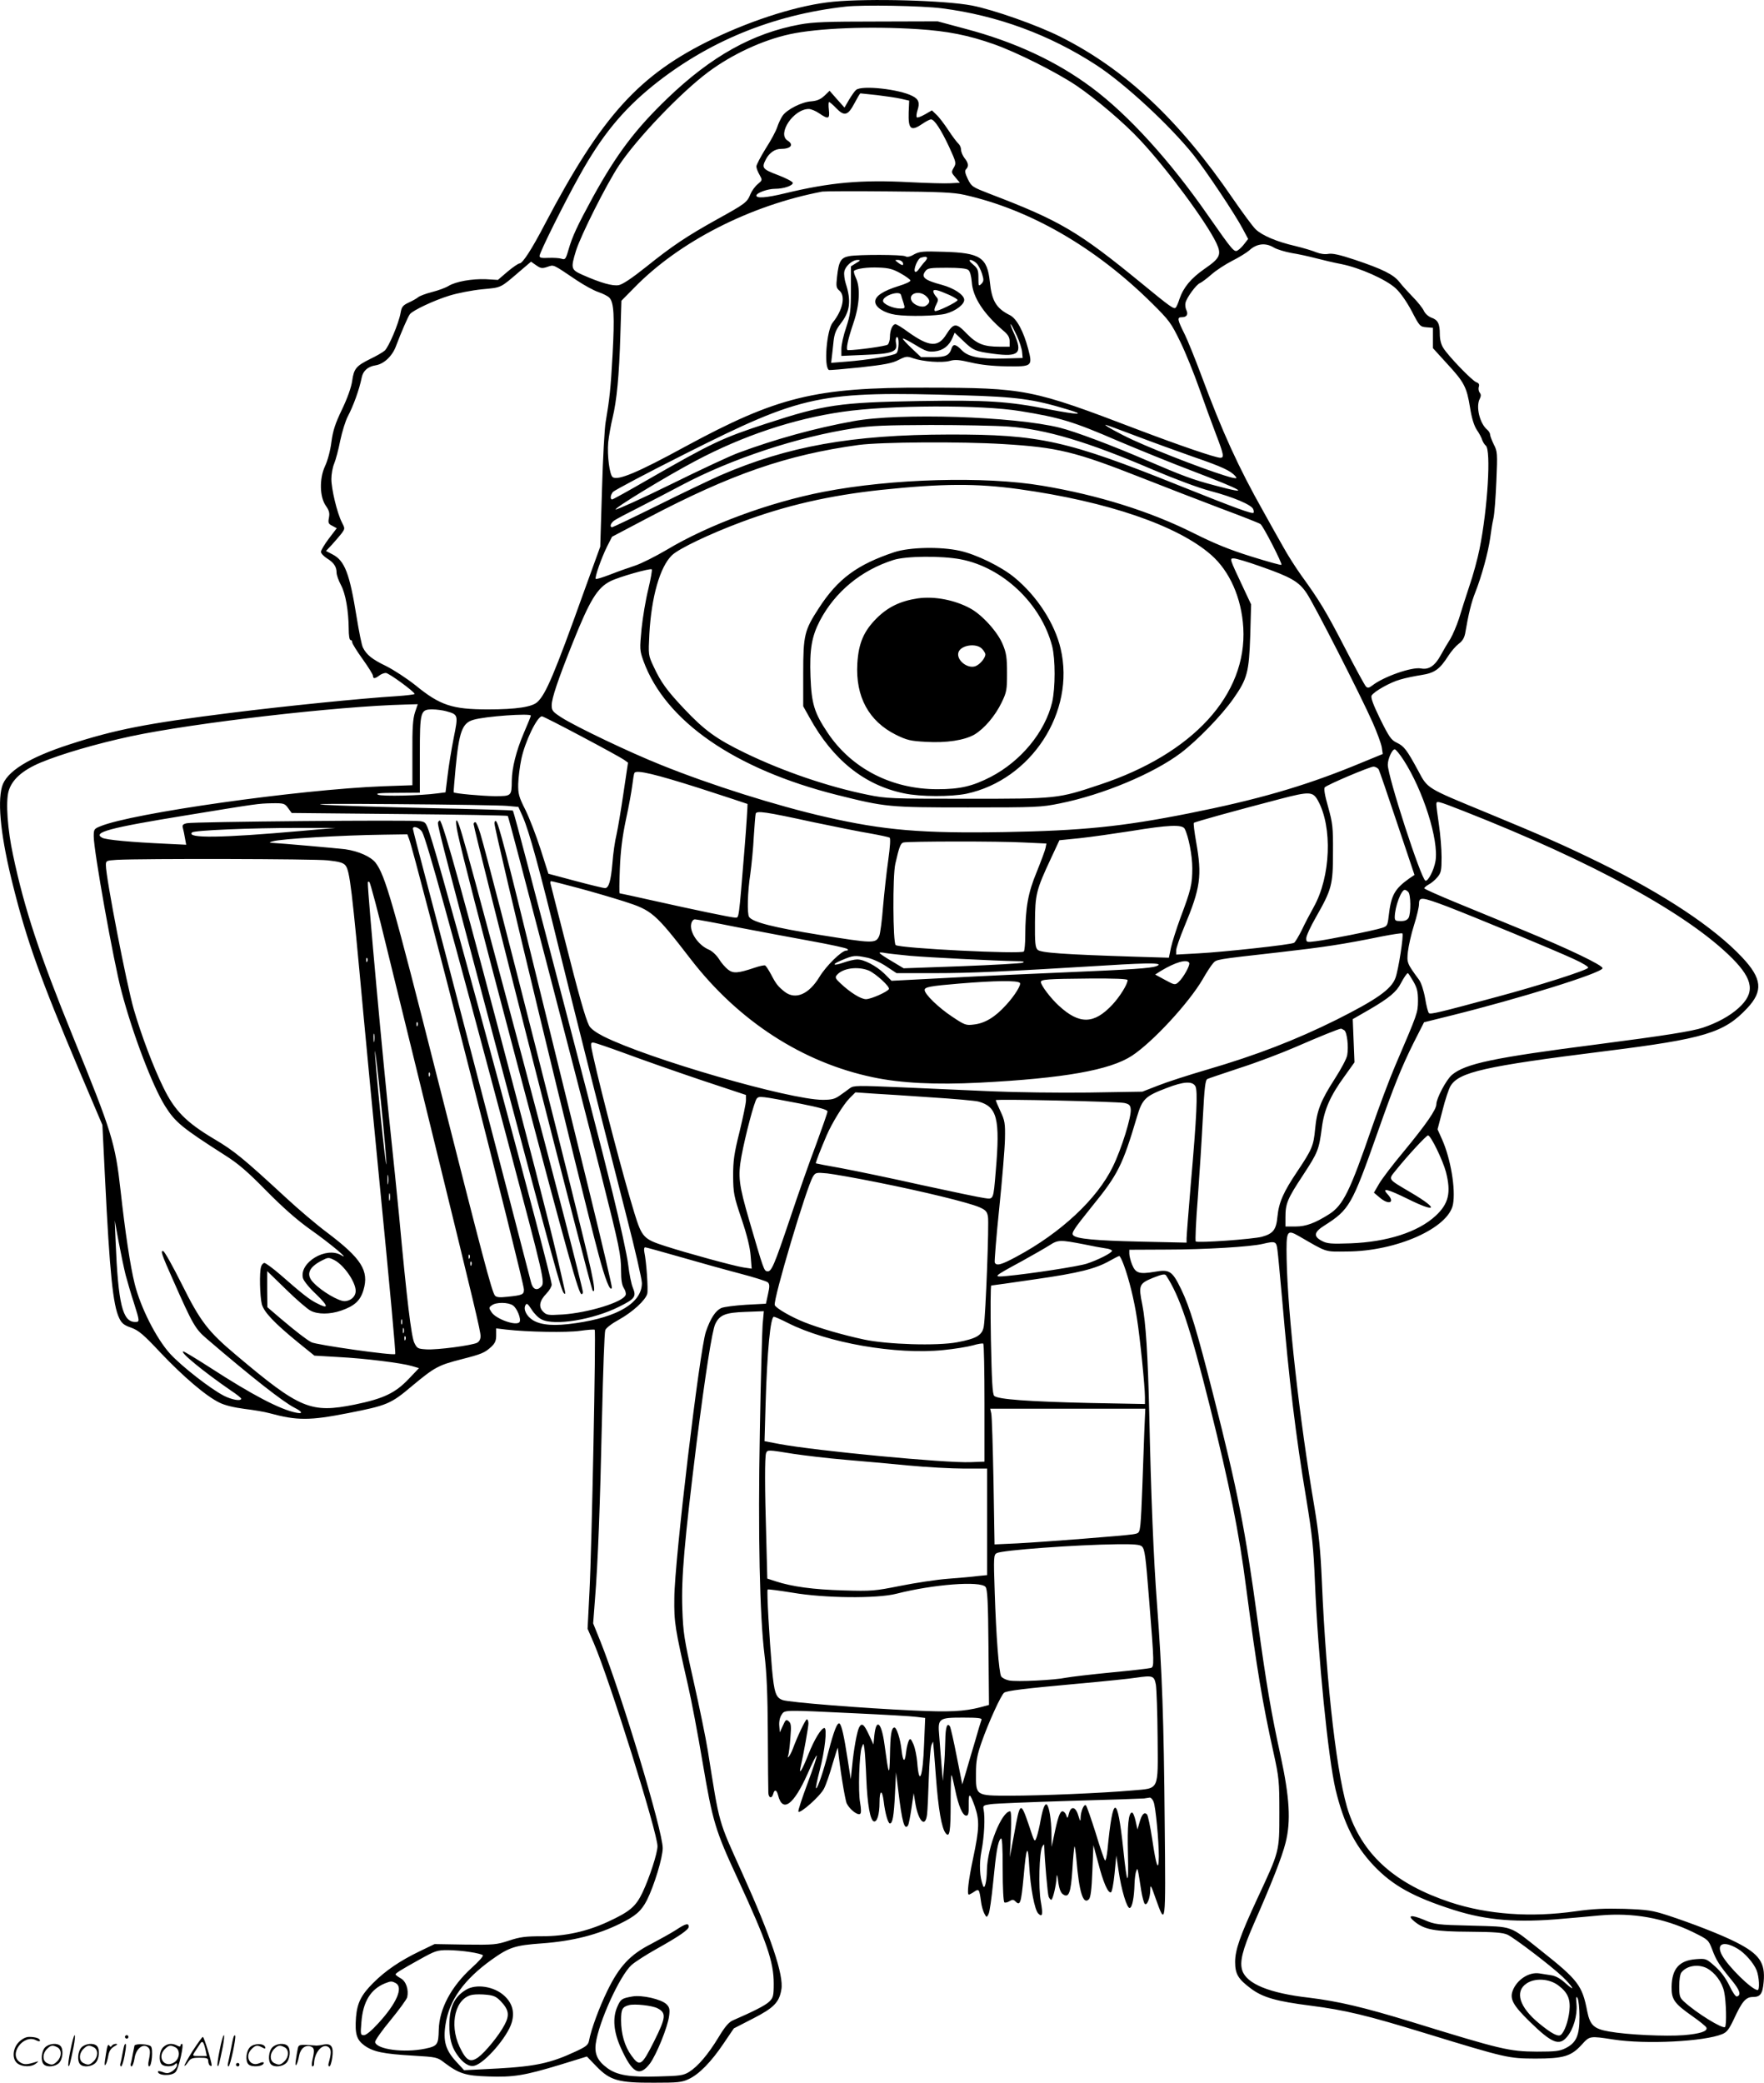<svg version="1.0" xmlns="http://www.w3.org/2000/svg"
  viewBox="0 0 1016.911 1200.246"
 preserveAspectRatio="xMidYMid meet">
<g transform="translate(0.035,1200.802) scale(0.1,-0.1)"
fill="#000000" stroke="none">
<path d="M4802 11998 c-190 -18 -452 -99 -692 -214 -425 -205 -640 -441 -970
-1069 -76 -146 -128 -225 -145 -225 -7 0 -38 -21 -69 -47 l-56 -48 -69 4 c-81
3 -173 -13 -216 -39 -16 -10 -59 -26 -95 -35 -36 -9 -72 -23 -80 -30 -8 -7
-33 -21 -55 -31 -34 -16 -40 -25 -46 -59 -11 -62 -69 -198 -92 -218 -12 -10
-50 -32 -84 -48 -80 -40 -93 -55 -103 -125 -5 -37 -27 -99 -58 -164 -40 -83
-53 -123 -62 -190 -6 -49 -22 -108 -37 -139 -33 -72 -31 -178 6 -229 18 -26
22 -41 17 -67 -6 -30 -3 -36 19 -47 l26 -14 -45 -59 c-25 -33 -46 -68 -46 -77
0 -9 16 -26 35 -38 39 -24 55 -48 55 -82 0 -13 11 -45 25 -71 27 -50 44 -148
45 -254 0 -35 4 -63 10 -63 6 0 10 -6 10 -13 0 -8 27 -51 60 -97 33 -46 60
-89 60 -97 0 -17 11 -17 36 2 10 8 27 15 38 15 17 0 165 -108 166 -121 0 -3
-48 -9 -107 -13 -195 -12 -633 -56 -953 -96 -486 -61 -665 -96 -930 -182 -235
-76 -365 -157 -389 -244 -27 -98 -5 -298 65 -574 79 -315 155 -528 383 -1067
l131 -308 15 -305 c27 -548 46 -734 82 -808 14 -30 28 -41 69 -55 43 -16 70
-38 169 -144 131 -138 263 -251 340 -288 32 -16 84 -28 144 -36 51 -6 117 -17
145 -25 159 -43 230 -43 454 1 223 44 244 52 367 156 131 109 152 120 285 154
117 30 134 37 173 73 21 20 27 35 27 65 l0 40 58 -7 c125 -14 349 -18 426 -7
44 6 81 9 84 6 8 -7 -17 -1263 -30 -1506 l-11 -217 36 -83 c91 -212 367 -1092
367 -1170 0 -40 -46 -181 -86 -266 -39 -82 -73 -111 -201 -170 -121 -56 -246
-83 -379 -83 -94 0 -127 -4 -190 -25 -72 -24 -89 -25 -253 -23 l-176 3 -87
-42 c-112 -54 -196 -111 -267 -182 -69 -69 -92 -115 -99 -197 -7 -97 3 -130
49 -164 51 -36 108 -48 281 -58 134 -8 139 -9 180 -41 84 -63 122 -75 253 -79
145 -5 207 5 412 67 l156 48 56 -58 c78 -80 126 -94 331 -93 136 0 161 2 200
21 59 27 129 98 201 205 l59 87 111 57 c119 61 151 93 163 167 15 82 -61 307
-226 672 -140 310 -129 271 -198 705 -12 74 -49 254 -82 400 -55 245 -60 277
-65 420 -6 179 12 383 82 950 51 401 90 651 108 688 25 53 59 66 174 70 l106
4 -7 -78 c-3 -44 -11 -320 -16 -614 -11 -594 -1 -1065 27 -1290 12 -97 18
-223 19 -450 1 -173 2 -327 3 -342 1 -32 20 -37 28 -8 7 28 20 25 28 -7 26
-104 90 -57 171 125 27 62 50 108 52 103 2 -5 -22 -77 -53 -160 -31 -83 -55
-156 -53 -162 6 -18 127 89 148 132 11 21 33 84 49 141 17 57 30 99 31 93 10
-109 41 -299 51 -320 18 -36 66 -72 78 -59 6 5 5 30 -1 64 -12 62 -5 282 10
320 10 25 10 24 15 -10 3 -19 8 -98 11 -175 6 -145 22 -236 43 -243 19 -6 33
41 33 109 0 73 15 77 24 7 8 -69 25 -128 36 -128 15 0 23 42 29 170 l6 125 13
-105 c22 -184 36 -233 57 -200 3 5 12 49 19 97 l13 88 8 -50 c17 -111 59 -155
69 -73 3 24 7 118 10 209 3 92 10 177 15 190 5 13 10 22 10 19 1 -3 8 -93 16
-200 14 -188 33 -299 57 -327 22 -27 28 10 28 176 0 90 2 162 5 159 3 -2 12
-40 21 -84 19 -93 43 -149 64 -149 12 0 15 13 14 63 -1 73 7 70 36 -12 27 -79
25 -128 -10 -294 -28 -132 -37 -212 -25 -212 3 0 17 7 30 16 28 19 30 17 40
-56 3 -25 12 -56 19 -69 13 -24 14 -24 24 -4 7 11 18 94 27 183 17 176 27 236
44 253 8 8 11 -42 11 -175 0 -109 4 -189 10 -193 5 -3 18 0 29 7 16 10 23 10
33 0 29 -29 34 -15 49 144 15 174 25 191 32 58 7 -125 31 -252 52 -273 24 -24
28 -6 15 67 -15 80 -9 288 8 318 11 18 11 17 12 -6 2 -71 19 -267 25 -282 4
-10 11 -18 15 -18 9 0 29 85 31 133 1 19 5 7 9 -27 5 -40 14 -64 26 -73 35
-26 47 5 56 143 4 70 10 129 12 131 2 3 7 -31 11 -74 16 -191 39 -263 72 -230
10 10 16 56 20 163 l6 149 27 -100 c29 -113 57 -178 74 -172 6 2 15 48 21 108
l10 104 13 -87 c16 -111 49 -221 65 -215 14 4 25 61 27 137 1 30 5 64 10 75 8
22 7 28 29 -114 6 -36 15 -69 20 -74 13 -13 31 32 32 81 0 33 4 27 30 -48 59
-165 59 -170 53 431 -5 596 -15 872 -44 1259 -20 261 -35 628 -45 1100 -8 342
-20 527 -40 629 -23 112 -19 122 61 155 53 21 69 24 76 14 79 -121 136 -290
252 -753 114 -456 169 -729 210 -1050 61 -464 93 -657 158 -950 31 -141 33
-161 33 -345 0 -225 1 -218 -128 -495 -98 -211 -127 -294 -127 -363 0 -69 17
-98 89 -152 70 -53 149 -75 346 -100 200 -26 320 -54 665 -160 467 -143 476
-144 630 -145 163 0 207 13 268 80 46 51 46 51 182 30 187 -29 524 -12 628 31
27 11 39 27 67 86 47 102 69 128 110 128 43 0 56 18 62 88 10 110 -25 160
-160 228 -84 43 -252 108 -392 154 -90 29 -116 33 -251 38 -115 3 -180 0 -280
-14 -258 -37 -509 -19 -724 52 -312 104 -496 265 -583 511 -67 187 -131 730
-157 1338 -8 185 -17 272 -44 435 -85 498 -153 1108 -159 1422 -3 166 1 172
70 133 168 -97 146 -90 278 -89 285 1 586 135 611 272 16 87 -13 262 -63 374
l-26 58 29 111 c15 60 36 123 46 139 48 80 199 114 888 200 577 72 689 106
822 248 93 99 86 171 -30 294 -162 172 -449 362 -817 543 -211 103 -324 153
-658 291 -347 143 -336 136 -392 241 -65 120 -81 141 -123 161 -32 15 -44 32
-96 137 -42 86 -55 124 -49 135 15 24 107 76 165 92 29 9 84 20 122 26 76 12
105 32 156 112 16 25 43 56 59 68 21 15 32 34 37 59 19 112 36 181 58 236 37
93 75 233 86 312 5 38 13 90 19 115 6 25 13 122 17 215 7 161 6 172 -15 212
-11 23 -21 49 -21 56 0 8 -7 20 -16 28 -44 36 -68 135 -43 180 7 15 7 24 -1
34 -6 8 -9 23 -5 34 4 14 0 21 -14 26 -23 7 -163 152 -191 198 -13 20 -20 50
-20 80 0 60 -11 82 -50 95 -17 7 -35 23 -42 39 -7 15 -35 51 -63 79 -27 28
-63 67 -78 87 -34 43 -96 74 -257 128 -87 29 -129 38 -152 34 -20 -4 -47 0
-70 9 -21 9 -75 25 -120 36 -109 25 -192 61 -229 96 -17 16 -75 95 -131 176
-310 454 -622 747 -995 934 -133 67 -386 156 -510 180 -157 30 -593 42 -801
22z m628 -38 c319 -41 621 -152 891 -328 164 -107 422 -346 559 -517 73 -92
242 -345 285 -428 l30 -56 -21 -27 c-11 -15 -28 -32 -38 -38 -21 -14 -28 -6
-172 200 -219 316 -461 581 -669 736 -203 152 -446 265 -730 340 l-160 43
-350 -1 c-288 0 -367 -3 -444 -17 -272 -50 -511 -183 -764 -426 -186 -179
-292 -320 -429 -568 -91 -167 -119 -227 -142 -307 -15 -52 -19 -56 -39 -49
-12 4 -46 6 -74 5 -41 -2 -53 0 -53 11 0 20 142 305 231 464 126 227 247 375
421 516 316 255 692 410 1113 457 98 11 439 5 555 -10z m-138 -120 c170 -11
291 -35 438 -87 130 -46 356 -159 473 -237 110 -74 281 -219 371 -317 155
-166 378 -468 437 -590 32 -68 23 -88 -67 -150 -79 -55 -122 -107 -145 -174
-7 -22 -16 -44 -21 -49 -10 -12 -29 1 -198 140 -364 298 -469 360 -872 514
-103 40 -107 42 -129 86 -16 34 -19 48 -10 57 16 16 14 36 -9 64 -11 14 -20
36 -20 48 0 12 -7 28 -15 35 -8 7 -35 42 -59 79 -24 36 -55 77 -69 89 l-25 24
-40 -23 c-23 -13 -44 -21 -47 -17 -4 4 -2 22 4 41 14 42 7 64 -30 82 -75 39
-291 63 -324 35 -8 -6 -26 -32 -41 -57 l-26 -45 -43 48 -43 49 -30 -29 c-23
-21 -42 -29 -76 -32 -54 -3 -140 -47 -165 -83 -10 -15 -24 -44 -31 -66 -7 -22
-37 -78 -67 -124 -29 -47 -53 -93 -53 -102 0 -10 8 -31 18 -48 17 -31 17 -31
-10 -54 -15 -12 -34 -38 -42 -57 -19 -48 -30 -56 -191 -145 -178 -99 -260
-154 -412 -276 -79 -63 -134 -100 -156 -104 -35 -7 -105 13 -209 59 -67 30
-69 37 -38 139 28 89 175 382 248 492 103 155 357 421 516 539 136 101 312
183 469 217 161 35 461 47 739 29z m-237 -380 c50 -6 112 -15 138 -21 l48 -11
-3 -67 c-3 -99 13 -112 80 -66 20 14 42 25 49 25 19 0 57 -58 104 -158 41 -90
42 -94 27 -120 -15 -26 -15 -28 10 -57 l25 -30 -54 -3 c-30 -2 -135 1 -234 6
-280 15 -459 -1 -720 -64 -107 -26 -165 -30 -165 -13 0 15 64 39 108 39 49 0
102 18 102 34 0 7 -38 27 -85 45 -90 34 -96 41 -70 91 19 37 52 60 86 60 58 0
77 24 39 48 -62 38 34 182 122 182 13 0 40 -11 60 -25 53 -36 62 -33 56 20 -3
25 -2 45 1 45 4 0 23 -16 41 -35 47 -49 68 -43 105 27 17 32 32 58 35 58 3 0
46 -5 95 -10z m505 -575 c379 -85 756 -303 1081 -625 99 -98 110 -113 162
-220 31 -63 80 -185 110 -270 30 -85 73 -203 96 -263 45 -117 49 -137 26 -137
-28 0 -238 72 -475 162 -613 234 -648 241 -1220 242 -642 2 -859 -52 -1391
-340 -273 -149 -386 -196 -417 -176 -18 12 -33 125 -26 202 4 36 15 99 25 140
24 99 38 242 45 480 l6 195 72 73 c259 267 670 477 1086 556 14 2 187 3 385 1
294 -2 374 -6 435 -20z m1784 -304 c17 -10 63 -24 101 -31 39 -6 102 -20 140
-30 39 -10 105 -26 148 -34 105 -21 257 -88 313 -140 27 -25 62 -75 92 -131
45 -87 48 -90 85 -93 l37 -3 0 -59 0 -58 81 -89 c100 -108 114 -136 133 -253
10 -63 23 -104 39 -129 14 -20 28 -46 31 -58 4 -11 13 -27 21 -33 31 -26 11
-361 -36 -595 -11 -55 -37 -152 -59 -215 -21 -63 -48 -148 -60 -188 -13 -39
-35 -91 -49 -115 -15 -23 -40 -66 -56 -95 -33 -61 -69 -85 -114 -76 -51 10
-215 -47 -280 -98 -20 -15 -27 -16 -37 -6 -7 7 -62 108 -122 224 -109 211
-145 270 -252 418 -32 45 -78 117 -102 161 -25 44 -77 136 -115 205 -144 255
-237 459 -358 785 -37 99 -80 205 -95 235 -44 88 -46 100 -17 100 29 0 38 17
25 43 -5 11 -7 29 -4 41 8 31 63 106 84 113 9 4 39 26 65 49 27 24 81 59 120
79 40 20 83 47 97 59 44 41 95 47 144 17z m-4189 -111 c39 13 28 18 169 -77
42 -28 98 -59 125 -68 27 -9 56 -24 64 -33 26 -28 30 -107 18 -328 -11 -199
-17 -253 -40 -389 -6 -33 -16 -208 -21 -388 l-10 -329 -96 -265 c-167 -466
-218 -586 -266 -630 -30 -29 -122 -43 -284 -43 -207 0 -277 23 -418 138 -50
40 -127 90 -171 112 -79 38 -112 64 -133 106 -7 12 -23 93 -37 179 -40 248
-68 322 -138 358 l-38 20 34 36 c18 20 43 49 55 64 21 29 21 29 2 66 -27 53
-60 190 -60 249 0 27 7 67 16 88 9 22 25 81 35 133 11 51 30 114 44 140 32 61
66 154 80 224 8 39 36 63 81 70 48 8 96 54 117 112 28 74 69 170 80 183 18 22
136 78 226 106 48 15 131 31 190 37 114 11 101 4 221 107 l61 52 30 -21 c26
-18 34 -19 64 -9z m2395 -740 c311 -9 407 -22 602 -81 112 -33 67 -33 -105 0
-237 47 -357 54 -747 48 -463 -8 -549 -21 -880 -129 -260 -85 -316 -112 -689
-326 -107 -62 -198 -112 -202 -112 -13 0 -11 24 4 43 6 8 194 108 417 220 680
342 775 362 1600 337z m331 -91 c229 -37 305 -60 564 -172 116 -49 307 -127
426 -172 306 -117 346 -142 134 -85 -130 34 -188 56 -395 145 -191 83 -414
167 -500 188 -263 66 -927 87 -1190 38 -222 -40 -453 -104 -665 -183 -44 -16
-218 -97 -386 -180 -169 -83 -313 -148 -320 -146 -14 5 293 192 462 281 272
144 562 241 846 282 267 39 800 41 1024 4z m-69 -89 c218 -16 457 -87 837
-250 125 -53 261 -104 330 -122 129 -34 236 -79 245 -104 4 -9 4 -19 2 -21 -8
-8 -101 26 -421 154 -655 263 -810 298 -1335 297 -560 -1 -928 -67 -1317 -235
-61 -27 -225 -105 -363 -174 -139 -69 -257 -125 -261 -125 -17 0 -9 25 14 40
12 8 76 42 142 75 66 34 177 91 246 128 287 152 669 278 992 327 98 15 184 18
442 19 176 0 377 -4 447 -9z m736 -54 c92 -35 241 -89 332 -121 163 -56 215
-80 241 -111 11 -13 9 -14 -17 -9 -89 21 -413 144 -574 218 -80 37 -170 87
-157 87 4 0 83 -29 175 -64z m-765 -47 c316 -19 416 -44 797 -194 129 -51 334
-130 455 -176 121 -45 225 -86 231 -91 16 -11 127 -228 121 -235 -3 -3 -81 19
-174 48 -125 39 -211 74 -333 135 -247 124 -548 219 -872 273 -330 56 -868 41
-1260 -35 -314 -61 -664 -190 -906 -335 -63 -37 -144 -78 -180 -90 -37 -12
-102 -35 -145 -52 -42 -16 -80 -28 -83 -25 -7 8 33 122 66 188 l28 55 205 108
c481 253 802 364 1217 421 130 17 590 20 833 5z m92 -260 c510 -71 915 -210
1107 -379 107 -94 175 -248 185 -420 22 -385 -290 -726 -828 -904 -242 -81
-244 -81 -764 -81 -440 0 -465 1 -573 23 -227 46 -486 134 -707 241 -165 80
-234 130 -351 254 -101 107 -134 153 -176 243 -31 66 -31 67 -25 188 12 215
61 387 130 454 39 38 217 123 399 191 259 97 510 154 808 186 355 37 548 38
795 4z m1388 -444 c178 -62 224 -88 269 -155 43 -63 314 -594 381 -746 25 -56
48 -120 52 -141 l6 -40 -173 -71 c-289 -117 -552 -193 -944 -271 -387 -77
-617 -100 -1065 -108 -475 -8 -692 10 -1029 87 -281 64 -663 184 -952 301
-178 71 -488 219 -571 272 -51 33 -57 40 -57 71 0 39 35 144 121 359 99 247
142 318 218 356 47 24 230 76 238 68 3 -4 -6 -55 -20 -114 -15 -60 -32 -162
-39 -229 -11 -117 -11 -123 11 -185 126 -347 527 -624 1116 -772 280 -70 296
-72 755 -72 394 0 421 1 529 23 249 50 540 172 698 291 95 72 235 216 303 313
80 114 90 152 97 362 l5 181 -47 100 c-79 168 -78 165 -52 165 12 0 80 -20
150 -45z m-4871 -842 c-12 -37 -16 -90 -15 -234 l0 -186 -171 -6 c-484 -19
-1448 -155 -1629 -231 -35 -14 -37 -18 -37 -58 0 -83 114 -721 160 -893 65
-247 180 -548 252 -662 58 -92 97 -124 338 -278 83 -52 135 -97 245 -209 96
-97 176 -168 255 -224 115 -81 235 -182 176 -147 -86 51 -242 -42 -220 -132 4
-16 37 -57 78 -95 72 -70 72 -87 -2 -48 -39 20 -78 50 -207 163 -43 37 -84 67
-91 67 -7 0 -16 -10 -19 -21 -11 -32 -7 -173 4 -217 13 -46 73 -109 209 -220
l94 -76 136 -8 c156 -8 364 -34 426 -52 l41 -12 -59 -62 c-78 -82 -146 -114
-311 -148 -254 -51 -315 -26 -684 285 -162 136 -206 193 -314 410 -51 102 -98
186 -106 189 -18 6 -10 -18 57 -168 114 -258 128 -281 195 -338 254 -218 439
-363 504 -396 46 -23 51 -37 11 -29 -93 18 -253 102 -494 258 -81 52 -152 95
-157 95 -26 0 115 -116 275 -226 32 -21 58 -42 58 -46 0 -16 -53 -7 -100 17
-76 39 -242 168 -310 242 -79 87 -170 266 -204 403 -25 100 -55 299 -81 535
-31 278 -50 338 -273 885 -196 481 -281 738 -347 1050 -32 148 -43 306 -26
368 19 67 79 121 186 166 118 49 319 108 519 151 361 77 1186 173 1583 183
l71 2 -16 -47z m178 7 c72 -20 72 -20 45 -155 -13 -66 -29 -163 -35 -216 l-12
-97 -47 -6 c-94 -13 -316 -18 -341 -8 -19 8 6 11 108 11 l132 1 0 218 c0 253
3 262 73 262 23 0 58 -5 77 -10z m490 -26 c0 -3 -18 -48 -41 -101 -44 -103
-68 -201 -69 -273 -1 -90 -1 -90 -99 -90 -75 1 -230 15 -236 22 -1 2 4 64 11
139 20 210 38 261 103 279 65 20 331 39 331 24z m296 -122 c121 -64 230 -124
242 -133 l22 -16 -26 -174 c-14 -96 -32 -203 -40 -239 -9 -36 -20 -111 -24
-167 -9 -103 -21 -143 -43 -143 -7 0 -83 18 -169 41 l-157 42 -45 141 c-25 78
-64 179 -87 226 -38 75 -43 93 -42 150 1 36 9 101 18 144 21 100 91 246 119
246 6 0 110 -53 232 -118z m4735 -134 c113 -175 204 -461 184 -582 -9 -53 -43
-118 -58 -113 -25 8 -217 600 -217 668 0 34 25 89 40 89 6 0 29 -28 51 -62z
m-143 -55 c5 -10 53 -150 107 -312 l99 -295 -30 -20 c-85 -61 -105 -96 -119
-218 -6 -53 -9 -58 -38 -67 -44 -15 -315 -69 -382 -77 -53 -7 -55 -6 -55 17 0
14 25 68 56 122 91 160 98 186 98 372 1 147 -2 169 -28 263 -19 66 -26 106
-19 113 16 16 257 118 280 119 12 0 26 -8 31 -17z m-3913 -108 c149 -48 272
-89 274 -90 1 -2 -6 -122 -18 -267 -33 -404 -31 -388 -52 -388 -22 0 -237 45
-483 100 -98 22 -181 40 -184 40 -3 0 -2 64 1 143 4 101 14 182 35 282 17 77
33 167 37 200 4 33 9 64 12 69 12 19 120 -7 378 -89z m3562 -70 c85 -153 74
-439 -24 -614 -20 -36 -52 -96 -69 -133 -18 -36 -38 -69 -44 -73 -17 -11 -405
-53 -552 -61 l-128 -7 0 24 c0 13 21 74 46 134 95 228 104 295 69 492 -10 57
-16 106 -13 109 6 6 226 67 498 138 169 44 188 43 217 -9z m843 -62 c745 -293
1292 -593 1546 -848 123 -124 132 -200 35 -287 -50 -45 -121 -84 -204 -112
-63 -21 -221 -46 -607 -96 -600 -77 -762 -111 -840 -176 -33 -28 -90 -136 -90
-169 0 -31 -58 -115 -190 -275 -62 -74 -125 -157 -141 -185 l-29 -50 32 -27
c54 -47 93 -31 46 19 -35 38 1 29 115 -27 169 -84 184 -61 23 34 -142 84 -134
74 -88 132 66 82 174 199 184 199 16 0 85 -143 103 -210 31 -120 16 -184 -60
-254 -101 -93 -278 -150 -490 -158 -112 -4 -135 -2 -165 14 -50 26 -46 51 15
89 143 91 158 116 305 533 95 270 138 377 209 520 l60 118 153 38 c395 98 866
244 876 273 5 16 -198 113 -458 220 -107 44 -279 115 -382 157 -104 43 -188
80 -188 84 0 4 12 14 26 22 14 7 37 26 50 42 21 25 24 38 24 115 0 48 -7 132
-15 186 -8 55 -15 108 -15 118 0 23 1 23 160 -39z m-6780 19 l21 -29 621 -6
c341 -3 623 -8 625 -11 6 -6 404 -1535 538 -2066 106 -419 115 -464 115 -556
0 -52 5 -82 16 -99 9 -14 14 -32 10 -40 -15 -41 -215 -102 -362 -112 -85 -5
-93 -4 -113 16 -28 28 -22 63 20 106 16 17 29 39 29 50 0 46 -587 2224 -687
2547 -36 117 -36 118 -71 124 -44 8 -1308 -3 -1345 -12 -23 -5 -28 -11 -23
-28 3 -11 9 -38 12 -58 l7 -38 -124 6 c-194 9 -337 22 -360 34 -57 31 38 57
481 129 422 69 416 68 497 70 69 1 74 -1 93 -27z m1262 12 l66 -6 26 -58 c37
-86 95 -297 207 -755 98 -397 207 -829 390 -1545 49 -190 89 -363 89 -386 0
-113 -137 -196 -382 -231 -121 -18 -198 -12 -246 17 -37 23 -57 63 -43 87 7
13 13 9 35 -25 14 -23 40 -49 57 -57 74 -39 299 -2 448 73 91 45 100 58 79
109 -9 21 -21 81 -27 133 -6 52 -47 240 -91 418 -70 285 -144 568 -486 1876
-46 175 -85 321 -88 323 -2 2 -217 9 -478 14 -260 6 -534 14 -608 19 -89 6 55
7 425 4 308 -2 590 -7 627 -10z m1766 -94 c125 -26 273 -56 329 -65 56 -10
106 -21 111 -24 6 -4 3 -52 -8 -131 -10 -69 -23 -190 -30 -269 -6 -78 -16
-154 -22 -167 -20 -44 -34 -43 -346 7 -262 42 -384 73 -404 103 -12 18 -9 144
7 247 7 52 17 149 20 215 4 65 9 125 11 133 6 18 52 12 332 -49z m2141 -38
c22 -42 44 -153 44 -227 0 -92 -8 -126 -68 -285 -23 -63 -48 -141 -55 -173
l-12 -58 -201 6 c-402 13 -539 22 -556 40 -13 13 -16 40 -15 158 1 161 7 186
92 368 l49 105 119 12 c65 7 198 26 294 41 213 35 295 39 309 13z m-5099 -13
c-452 -40 -658 -43 -623 -8 12 12 334 26 618 26 l210 0 -205 -18z m704 -7 c27
-53 156 -517 485 -1752 221 -833 224 -843 199 -868 -24 -24 -47 -14 -57 26
-96 373 -552 2121 -607 2327 -41 153 -74 283 -74 287 0 21 41 5 54 -20z m-76
-39 c33 -82 662 -2551 662 -2596 0 -29 -8 -33 -96 -42 -44 -5 -63 -3 -71 7
-18 21 -71 224 -332 1254 -256 1012 -301 1168 -356 1240 -27 35 -98 67 -175
78 -41 5 -376 35 -425 37 -15 1 -13 3 8 9 45 14 398 35 638 38 l137 2 10 -27z
m3545 -20 l129 -6 -5 -26 c-3 -14 -26 -76 -51 -138 -50 -120 -65 -204 -66
-368 0 -44 -4 -85 -8 -90 -12 -17 -717 18 -739 37 -16 13 -18 400 -2 468 22
97 30 119 47 123 27 7 554 8 695 0z m-4013 -103 c65 -7 89 -14 101 -29 25 -30
37 -130 104 -861 20 -212 60 -635 90 -940 63 -643 97 -1012 93 -1015 -12 -10
-455 53 -483 68 -27 14 -87 60 -178 137 l-76 65 -1 104 0 104 108 -105 c59
-58 123 -113 142 -123 42 -22 110 -22 175 0 79 27 112 58 130 119 33 111 -11
181 -208 330 -62 46 -170 138 -240 203 -246 227 -297 269 -414 338 -161 96
-227 163 -292 297 -59 120 -127 302 -170 449 -42 146 -161 760 -161 831 0 26
2 27 63 31 147 8 1140 6 1217 -3z m340 -508 c51 -207 169 -687 262 -1067 246
-1004 278 -1137 278 -1167 0 -17 -7 -31 -20 -38 -29 -15 -230 -42 -292 -38
-49 3 -54 5 -70 38 -17 35 -43 246 -88 735 -12 121 -34 342 -50 490 -41 378
-130 1357 -130 1427 0 5 4 7 9 3 5 -3 51 -175 101 -383z m1105 348 c83 -22
201 -57 264 -77 159 -51 177 -66 383 -333 275 -356 644 -595 1050 -680 161
-34 361 -44 616 -31 484 25 750 72 877 155 119 78 328 304 408 441 22 39 49
80 59 91 22 24 7 22 380 64 262 30 370 46 595 92 62 12 115 20 117 17 9 -8
-23 -212 -40 -257 -24 -65 -108 -124 -339 -240 -235 -117 -463 -205 -747 -288
-106 -31 -233 -72 -283 -92 l-90 -35 -310 -5 c-170 -2 -420 1 -555 7 -135 6
-369 16 -521 23 -258 11 -278 11 -300 -5 -13 -10 -39 -29 -58 -42 -28 -20 -46
-25 -98 -25 -191 0 -1006 236 -1265 366 -43 22 -73 44 -82 61 -22 44 -59 174
-141 498 -42 165 -79 308 -81 318 -3 9 -2 17 3 17 5 0 76 -18 158 -40z m4783
-22 c15 -15 16 -122 2 -149 -8 -13 -21 -19 -45 -19 -30 0 -35 3 -35 23 1 60
37 157 58 157 5 0 13 -5 20 -12z m225 -84 c163 -63 620 -252 730 -303 49 -22
86 -45 82 -50 -8 -15 -285 -103 -520 -166 -340 -92 -390 -104 -398 -95 -5 4
-15 43 -22 86 -8 45 -23 90 -35 106 -69 94 -71 98 -64 162 4 34 19 102 35 152
16 50 29 105 29 123 0 42 14 41 163 -15z m-4095 -119 c125 -24 317 -60 427
-80 110 -20 204 -40 210 -46 5 -6 3 -9 -7 -9 -26 0 -115 -87 -154 -151 -61
-101 -138 -134 -200 -87 -38 30 -50 44 -79 100 -14 26 -29 49 -34 52 -5 3 -33
-3 -62 -13 -95 -32 -123 -34 -153 -10 -15 12 -39 39 -52 61 -14 22 -40 46 -57
53 -63 26 -115 104 -102 152 3 13 12 23 21 23 9 0 118 -20 242 -45z m997 -165
c103 -9 493 -29 615 -31 39 0 49 -3 35 -9 -12 -4 -170 -13 -353 -20 l-333 -12
-70 42 c-38 22 -69 43 -69 47 0 3 15 3 33 -1 17 -3 82 -10 142 -16z m-245 -11
c28 -6 77 -28 109 -50 l59 -39 218 0 c209 0 407 9 998 45 252 16 331 14 281
-5 -33 -12 -140 -19 -515 -35 -195 -8 -502 -22 -683 -32 l-328 -17 -42 42
c-46 44 -117 82 -157 81 -14 0 -49 -8 -77 -18 -61 -21 -72 -12 -15 12 72 31
80 31 152 16z m-2883 -21 c-3 -8 -6 -5 -6 6 -1 11 2 17 5 13 3 -3 4 -12 1 -19z
m4738 -8 c8 -12 -34 -87 -62 -112 -19 -17 -22 -17 -77 13 l-57 31 33 21 c83
50 149 69 163 47z m-1847 -45 c41 -18 124 -94 116 -107 -11 -17 -104 -58 -132
-58 -30 0 -92 39 -149 93 -27 25 -30 33 -20 45 33 41 121 53 185 27z m3139
-62 c22 -39 27 -58 27 -113 -1 -70 -1 -69 -132 -375 -33 -77 -92 -235 -132
-350 -128 -372 -167 -452 -248 -504 -81 -51 -133 -71 -194 -71 l-58 0 0 53 c0
79 11 106 100 241 88 134 93 148 110 276 13 103 49 184 130 295 l58 81 -5 124
-5 125 99 57 c111 65 153 100 178 149 18 34 35 59 41 59 2 0 16 -21 31 -47z
m-1647 7 c0 -24 -45 -96 -88 -142 -106 -113 -190 -115 -309 -5 -46 42 -103
117 -103 136 0 15 38 18 278 20 148 1 222 -2 222 -9z m-621 -16 c10 -9 -30
-74 -79 -127 -64 -71 -123 -106 -186 -113 -46 -6 -53 -3 -125 45 -79 52 -159
130 -159 154 0 17 32 23 200 37 208 17 333 19 349 4z m-3472 -246 c-3 -8 -6
-5 -6 6 -1 11 2 17 5 13 3 -3 4 -12 1 -19z m5342 -27 c16 -10 26 -95 17 -144
-3 -19 -35 -79 -71 -135 -82 -127 -104 -184 -114 -291 -9 -96 -18 -117 -103
-244 -80 -119 -106 -178 -114 -259 -7 -77 -25 -99 -89 -117 -50 -14 -372 -37
-382 -27 -4 3 1 118 12 254 10 136 23 343 29 461 9 172 14 215 26 221 8 4 92
32 185 63 94 30 240 85 325 122 140 61 247 104 260 105 3 0 11 -4 19 -9z
m-5592 -63 c-2 -13 -4 -5 -4 17 -1 22 1 32 4 23 2 -10 2 -28 0 -40z m1448 -71
c94 -35 288 -103 433 -152 l262 -87 0 -31 c0 -17 -17 -98 -37 -181 -32 -128
-37 -167 -37 -256 1 -98 4 -114 48 -245 32 -94 49 -164 53 -214 l6 -74 -47 7
c-54 8 -331 84 -451 123 -125 40 -135 51 -178 190 -60 194 -190 689 -237 901
-17 76 -17 82 -1 82 9 0 93 -29 186 -63z m-1378 -637 c-1 -19 -17 114 -35 295
-18 182 -32 341 -31 355 1 14 17 -119 35 -295 18 -176 32 -336 31 -355z m250
508 c-3 -8 -6 -5 -6 6 -1 11 2 17 5 13 3 -3 4 -12 1 -19z m4414 -60 c14 -27 8
-171 -27 -567 -13 -156 -24 -295 -24 -309 l0 -25 -272 6 c-257 6 -361 16 -381
36 -13 13 2 35 108 167 149 183 176 236 259 516 31 103 47 119 171 166 98 38
149 41 166 10z m-1521 -64 c129 -8 251 -19 270 -24 108 -29 126 -99 100 -400
-14 -169 -12 -164 -66 -156 -25 3 -187 37 -362 75 -174 39 -382 82 -462 97
-80 14 -146 27 -147 28 -3 3 29 84 62 161 30 70 97 179 132 214 l34 34 102 -7
c56 -3 208 -13 337 -22z m-757 -36 c111 -22 157 -35 157 -45 0 -7 -30 -93 -66
-191 -37 -97 -104 -288 -149 -423 -93 -275 -108 -312 -133 -307 -18 3 -20 8
-102 289 -62 213 -67 257 -46 374 23 124 74 315 88 332 13 16 23 15 251 -29z
m1867 4 c29 -6 36 -13 38 -36 5 -42 -53 -229 -103 -331 -91 -187 -300 -382
-556 -519 -87 -47 -116 -55 -125 -33 -2 7 9 148 26 312 17 165 32 345 33 400
2 90 -1 106 -26 159 -15 32 -27 61 -27 64 0 8 698 -8 740 -16z m-4243 -464
c-2 -13 -4 -3 -4 22 0 25 2 35 4 23 2 -13 2 -33 0 -45z m2823 6 c261 -52 524
-116 586 -143 36 -16 44 -25 49 -54 7 -38 -13 -566 -24 -632 -8 -51 -41 -71
-153 -92 -116 -22 -404 -13 -539 16 -121 26 -255 65 -339 98 -77 30 -167 82
-174 100 -11 28 185 687 221 742 14 22 19 23 82 17 36 -4 167 -27 291 -52z
m-2813 -101 c-3 -10 -5 -2 -5 17 0 19 2 27 5 18 2 -10 2 -26 0 -35z m-1523
-433 c10 -36 30 -107 47 -158 35 -111 35 -112 7 -112 -72 1 -97 103 -112 465
l-5 120 23 -125 c13 -69 31 -154 40 -190z m5526 177 c47 -10 102 -20 123 -23
20 -2 37 -9 37 -14 0 -12 -79 -52 -145 -74 -49 -16 -322 -58 -460 -71 -85 -8
-83 -6 85 85 63 35 135 76 160 92 50 32 60 32 200 5z m1114 -34 c4 -27 15
-154 27 -283 40 -467 78 -787 140 -1155 33 -202 41 -277 49 -475 18 -429 76
-1012 119 -1195 47 -194 110 -321 219 -437 110 -116 229 -182 464 -257 190
-60 365 -74 628 -50 63 5 159 14 213 19 190 17 368 -15 534 -95 91 -45 91 -45
113 -101 23 -63 41 -90 113 -178 46 -56 56 -85 30 -93 -7 -3 -25 23 -43 61
-21 43 -48 81 -83 112 -51 45 -52 46 -109 42 -98 -7 -140 -55 -142 -159 -1
-73 15 -96 119 -169 43 -30 80 -60 82 -67 7 -21 -37 -35 -131 -43 -102 -8
-326 2 -430 21 -87 15 -110 36 -126 115 -29 151 -52 181 -269 353 -184 146
-153 135 -396 142 -202 5 -212 6 -277 34 -75 31 -99 26 -53 -11 57 -46 114
-57 315 -58 145 -1 193 -5 220 -17 39 -18 252 -180 318 -243 24 -23 48 -50 54
-61 6 -11 -9 -1 -35 22 -30 28 -58 44 -84 48 -21 3 -52 8 -70 11 -59 9 -129
-36 -153 -100 -18 -48 3 -85 98 -178 127 -124 170 -142 215 -88 37 44 60 122
55 187 -4 42 -2 51 6 36 6 -10 11 -58 11 -108 0 -107 -18 -149 -80 -180 -34
-17 -59 -20 -165 -20 -161 1 -206 12 -725 172 -275 84 -419 118 -590 139 -228
26 -359 80 -384 157 -16 49 1 118 66 267 105 239 163 386 184 470 31 123 23
260 -29 500 -53 241 -82 410 -132 776 -72 531 -114 743 -255 1299 -96 378
-137 512 -186 613 -52 107 -67 116 -153 101 -89 -15 -110 -8 -130 41 -9 22
-16 51 -16 63 l0 23 218 1 c213 0 483 16 552 33 72 17 78 15 84 -37z m-3445
-38 c104 -30 258 -73 342 -95 84 -22 158 -45 165 -52 11 -10 11 -24 1 -68
l-12 -55 -115 -6 c-63 -4 -127 -12 -143 -19 -33 -16 -61 -58 -88 -136 -36
-105 -181 -1319 -182 -1534 -2 -143 4 -176 79 -505 19 -82 57 -282 84 -443 58
-341 72 -390 203 -672 168 -364 207 -478 207 -603 0 -70 -3 -81 -25 -103 -22
-22 -91 -57 -211 -109 -23 -10 -46 -37 -82 -97 -60 -99 -119 -168 -170 -200
-33 -20 -52 -23 -178 -26 -165 -5 -236 7 -293 48 -56 41 -75 81 -67 141 17
125 138 391 206 453 20 18 84 59 141 91 136 76 189 113 189 130 0 23 -18 18
-74 -19 -28 -18 -93 -54 -144 -81 -120 -61 -183 -129 -251 -269 -46 -94 -94
-223 -106 -289 -5 -24 -18 -34 -79 -62 -141 -66 -231 -85 -446 -97 l-195 -10
-46 50 c-61 66 -76 119 -61 214 21 140 107 259 266 373 101 72 135 83 291 94
177 13 321 50 450 114 90 44 122 73 154 135 42 84 91 245 91 300 0 100 -236
883 -359 1191 l-42 104 10 131 c18 222 30 550 41 1054 6 265 14 492 19 505 5
13 38 38 80 61 77 43 152 111 162 149 6 24 -5 185 -17 240 -3 16 -1 27 5 27 5
0 95 -25 200 -55z m-1212 -7 c-3 -8 -6 -5 -6 6 -1 11 2 17 5 13 3 -3 4 -12 1
-19z m3772 -42 c28 -76 58 -194 75 -306 17 -105 46 -391 46 -453 l0 -40 -317
6 c-355 8 -531 21 -552 41 -10 11 -14 83 -19 325 -3 171 -2 311 2 311 4 0 118
16 254 36 251 36 348 60 432 108 25 14 48 26 52 26 4 0 16 -24 27 -54z m-4551
30 c55 -29 122 -126 122 -177 0 -33 -29 -59 -65 -59 -34 0 -130 56 -177 105
-46 46 -31 89 47 129 37 19 39 19 73 2z m789 -28 c-3 -8 -6 -5 -6 6 -1 11 2
17 5 13 3 -3 4 -12 1 -19z m240 -233 c24 -17 48 -78 38 -95 -16 -26 -135 16
-161 55 -17 26 -17 28 1 41 25 19 95 18 122 -1z m1585 -101 c228 -115 623
-184 896 -156 64 6 141 19 170 27 30 9 57 13 60 10 4 -4 7 -158 7 -343 l0
-337 -80 -3 c-144 -6 -887 65 -1099 104 l-89 17 6 211 c9 307 28 506 48 506 5
0 42 -16 81 -36z m-2225 -6 c-3 -7 -5 -2 -5 12 0 14 2 19 5 13 2 -7 2 -19 0
-25z m10 -50 c-3 -7 -5 -2 -5 12 0 14 2 19 5 13 2 -7 2 -19 0 -25z m10 -40
c-3 -8 -6 -5 -6 6 -1 11 2 17 5 13 3 -3 4 -12 1 -19z m4259 -540 c-3 -79 -8
-217 -11 -308 -3 -91 -8 -188 -11 -216 -6 -51 -7 -52 -45 -58 -51 -8 -498 -43
-665 -52 l-131 -6 -6 363 c-4 200 -9 376 -13 392 l-6 27 447 0 447 0 -6 -142z
m-2023 -118 c67 -10 201 -26 297 -34 96 -8 261 -23 365 -33 105 -10 250 -18
323 -18 l132 0 0 -307 0 -307 -52 -5 c-29 -4 -107 -11 -174 -16 -66 -5 -190
-24 -275 -41 -146 -29 -163 -31 -329 -26 -171 5 -293 21 -391 53 l-46 15 -6
232 c-9 290 -9 471 -1 491 8 20 9 20 157 -4z m2010 -534 c16 -17 21 -51 41
-306 30 -374 30 -387 10 -394 -11 -3 -113 -15 -229 -26 -115 -11 -232 -25
-259 -30 -67 -14 -284 -25 -329 -16 -20 4 -41 15 -46 24 -13 25 -29 234 -37
483 -7 208 -6 217 12 227 32 17 453 48 696 51 98 1 130 -2 141 -13z m-902
-233 c11 -13 15 -85 17 -348 l3 -332 -48 -13 c-97 -25 -181 -29 -388 -19 -292
13 -717 47 -753 60 -40 14 -49 41 -62 179 -15 175 -31 452 -25 458 2 3 67 -6
142 -18 186 -32 489 -35 601 -6 211 54 484 75 513 39z m982 -563 c4 -25 9
-161 10 -302 2 -315 13 -294 -148 -308 -171 -15 -525 -30 -701 -30 -201 0
-199 -1 -198 129 0 70 6 104 33 181 38 109 113 274 130 284 18 11 111 23 420
51 157 14 310 30 340 35 97 14 104 11 114 -40z m-1738 -165 c171 -8 332 -17
359 -21 l49 -6 -6 -147 c-7 -197 -29 -253 -40 -106 -3 33 -12 78 -21 100 -15
34 -19 37 -27 23 -5 -10 -13 -40 -16 -68 -7 -62 -18 -57 -26 12 -7 66 -29 133
-42 131 -17 -3 -23 -43 -25 -163 -3 -125 -7 -116 -31 62 -17 130 -48 159 -59
55 l-5 -52 -27 58 c-28 60 -41 69 -56 40 -12 -23 -31 -127 -40 -223 l-8 -75
-18 115 c-21 137 -35 198 -47 206 -13 8 -33 -45 -64 -164 -27 -109 -64 -216
-71 -209 -3 2 7 49 21 103 30 114 44 244 27 244 -18 0 -59 -67 -93 -154 -33
-84 -55 -120 -45 -76 19 85 46 236 46 256 0 13 -4 24 -9 24 -8 0 -54 -97 -81
-170 -7 -19 -18 -39 -23 -45 -7 -7 -8 -4 -3 8 3 10 9 56 12 101 6 68 4 84 -10
95 -14 12 -18 9 -33 -25 l-18 -39 -3 38 c-2 23 3 48 13 63 19 29 4 29 420 9z
m733 -37 c-3 -7 -20 -62 -37 -123 -18 -60 -42 -141 -53 -180 l-21 -70 -32 161
c-17 88 -35 166 -39 173 -16 25 -26 -4 -27 -82 -1 -45 -4 -116 -8 -157 l-6
-75 -8 95 c-4 52 -10 127 -13 166 -9 100 -3 104 138 104 84 0 109 -3 106 -12z
m992 -474 c12 -30 30 -223 30 -314 -1 -95 -15 -58 -38 99 -11 73 -25 138 -30
143 -16 16 -30 1 -43 -45 l-12 -42 -11 50 c-6 27 -15 49 -21 48 -20 -3 -27
-73 -23 -237 5 -197 -5 -188 -27 26 -34 320 -60 318 -91 -5 -4 -37 -10 -64
-14 -60 -5 4 -29 75 -54 158 -26 82 -51 154 -56 159 -11 11 -30 -33 -31 -72 0
-23 -2 -21 -13 13 -15 52 -42 58 -54 13 -8 -31 -9 -31 -16 -10 -4 12 -14 22
-21 22 -15 0 -27 -34 -49 -140 l-14 -65 -1 80 c-1 78 -13 150 -26 163 -11 11
-23 -19 -36 -87 -6 -36 -17 -81 -23 -99 -12 -33 -12 -33 -45 68 -48 140 -51
139 -86 -57 l-24 -128 6 133 c4 83 2 132 -4 132 -49 0 -132 -208 -134 -339 -1
-66 -13 -114 -22 -91 -20 51 -24 125 -9 203 16 83 21 191 12 237 -5 23 -1 25
41 31 26 4 231 12 455 19 225 6 418 13 429 14 11 2 26 4 33 5 7 0 17 -11 22
-25z m3367 -846 c41 -24 92 -82 109 -124 15 -37 19 -114 6 -114 -32 0 -171
136 -206 202 -35 66 11 84 91 36z m-7307 -19 c36 -5 69 -14 73 -18 5 -5 -24
-37 -63 -72 -119 -108 -188 -237 -191 -358 -2 -86 -7 -94 -79 -109 -122 -25
-279 -4 -288 38 -1 9 38 65 88 125 50 61 93 120 97 133 10 43 -6 93 -38 110
-16 9 -29 19 -29 22 0 7 30 26 140 87 88 49 100 53 160 53 36 0 94 -5 130 -11z
m7129 -93 c47 -25 88 -80 100 -136 12 -55 15 -193 5 -203 -13 -13 -167 82
-237 147 -24 22 -27 32 -27 89 0 35 5 70 13 79 31 39 96 49 146 24z m-855
-100 c53 -40 70 -78 63 -146 -7 -61 -28 -120 -49 -138 -16 -13 -54 7 -126 66
-113 93 -142 183 -72 230 49 33 132 28 184 -12z m-6703 14 c45 -25 5 -117
-101 -232 -38 -42 -70 -68 -82 -68 -20 0 -21 4 -15 74 9 119 53 191 137 225
33 13 38 13 61 1z M5269 10542 c-23 -14 -40 -17 -50 -11 -16 10 -266 11 -324
1 -48 -9 -60 -29 -70 -119 -6 -55 -5 -64 14 -80 36 -31 19 -112 -39 -184 -35
-43 -52 -255 -22 -273 4 -2 86 5 182 15 137 15 185 24 220 43 42 21 49 22 85
9 56 -19 164 -27 209 -15 31 9 55 7 123 -9 55 -13 125 -21 205 -22 148 -2 151
0 125 100 -27 102 -66 175 -106 195 -78 39 -104 82 -115 191 -15 142 -55 168
-266 174 -120 4 -139 2 -171 -15z m74 -18 c3 -3 -2 -13 -11 -23 -9 -9 -24 -28
-33 -41 -9 -14 -20 -22 -24 -18 -12 11 15 76 33 81 27 7 28 7 35 1z m-408 -32
l-30 -19 0 -134 c0 -119 -3 -143 -27 -217 -16 -46 -28 -101 -28 -124 l0 -41
136 6 c157 6 190 18 179 67 -3 16 -2 31 4 35 16 9 14 -80 -2 -93 -16 -14 -169
-39 -288 -48 l-88 -7 4 34 c2 19 7 59 10 91 5 43 14 66 40 100 55 70 63 132
30 233 -7 22 -11 53 -8 68 6 32 46 67 77 67 18 0 17 -3 -9 -18z m269 3 c7 -19
-3 -19 -28 0 -19 15 -19 15 1 15 11 0 23 -7 27 -15z m425 -4 c11 -11 25 -38
32 -61 11 -35 10 -43 -4 -58 -16 -15 -17 -13 -17 35 0 45 -4 54 -31 77 -20 17
-25 26 -15 26 9 0 25 -9 35 -19z m-438 -58 c29 -16 55 -35 57 -41 2 -6 -27
-20 -67 -32 -90 -28 -136 -58 -136 -90 0 -33 52 -66 118 -76 76 -11 237 -7
288 6 60 16 111 56 107 83 -4 28 -59 64 -127 83 -101 27 -123 44 -97 79 13 18
27 20 124 20 73 0 114 -4 124 -13 10 -8 17 -35 20 -71 6 -86 67 -180 181 -278
28 -23 37 -39 37 -62 l0 -31 -57 0 c-93 0 -132 16 -191 76 -60 63 -74 62 -117
-5 -47 -76 -98 -73 -219 13 -35 26 -68 46 -74 46 -17 0 -32 -35 -32 -73 0 -19
-6 -39 -13 -45 -10 -9 -179 -32 -229 -32 -14 0 -2 58 33 161 34 101 39 200 13
255 -9 19 -14 37 -11 41 14 13 77 22 143 19 58 -2 82 -9 125 -33z m282 -125
c26 -12 47 -25 47 -29 0 -11 -121 -70 -131 -63 -5 3 -2 19 7 35 14 28 14 32 0
48 -9 10 -16 23 -16 30 0 15 25 9 93 -21z m-279 0 c2 -7 8 -28 14 -45 10 -32
10 -33 -19 -33 -41 0 -99 26 -99 44 0 31 97 62 104 34z m147 -9 c22 -22 21
-37 -4 -53 -20 -13 -65 2 -80 25 -28 45 43 69 84 28z m520 -224 c16 -35 30
-79 31 -97 l3 -33 -109 -3 c-140 -4 -207 10 -243 49 -33 34 -49 37 -58 9 -13
-40 -33 -50 -106 -50 l-70 0 -55 52 c-30 28 -52 53 -50 55 2 3 35 -14 73 -37
59 -36 74 -41 111 -37 48 5 83 32 103 79 l12 29 46 -44 c61 -59 73 -64 180
-78 145 -19 167 3 117 116 -14 30 -23 55 -20 55 3 0 18 -29 35 -65z M5155
8826 c-213 -71 -325 -153 -434 -321 -84 -129 -91 -156 -91 -376 l0 -191 37
-66 c134 -243 316 -389 545 -436 95 -20 270 -20 359 -2 374 80 629 472 543
836 -34 146 -137 304 -266 410 -78 64 -220 133 -315 154 -112 25 -290 21 -378
-8z m382 -41 c243 -46 464 -255 528 -500 19 -76 19 -240 0 -324 -41 -171 -179
-339 -354 -430 -105 -54 -177 -71 -308 -71 -263 0 -494 119 -632 325 -77 115
-93 167 -99 322 -6 160 7 233 54 324 88 167 238 291 424 350 71 23 276 25 387
4z M5292 8560 c-101 -15 -172 -49 -238 -114 -75 -75 -105 -144 -112 -262 -11
-191 66 -332 222 -410 65 -32 85 -36 173 -41 119 -7 222 9 280 42 57 34 120
108 157 185 29 60 31 73 31 170 0 87 -4 115 -24 163 -28 71 -119 172 -188 209
-90 49 -206 71 -301 58z m368 -290 c11 -11 20 -26 20 -33 0 -21 -31 -58 -57
-68 -46 -17 -112 36 -98 80 13 41 101 55 135 21z M2526 7272 c-7 -12 -5 -22
322 -1252 343 -1289 387 -1449 402 -1464 9 -8 10 -5 6 14 -55 248 -104 446
-282 1125 -293 1116 -423 1585 -439 1585 -2 0 -6 -4 -9 -8z M2641 7194 c27
-123 110 -446 345 -1334 287 -1084 350 -1310 366 -1310 4 0 8 5 8 11 0 21
-174 695 -350 1354 -346 1298 -365 1365 -379 1365 -5 0 -1 -39 10 -86z M2850
7264 c0 -43 490 -2073 600 -2484 38 -144 68 -220 77 -193 2 6 -57 258 -131
559 -74 302 -210 853 -301 1224 -177 725 -222 897 -236 906 -5 3 -9 -3 -9 -12z
M2730 7259 c0 -30 675 -2676 686 -2688 15 -16 11 23 -11 125 -64 288 -574
2299 -636 2507 -11 37 -24 67 -29 67 -6 0 -10 -5 -10 -11z M2685 541 c-67 -41
-94 -99 -95 -201 0 -77 12 -125 43 -170 34 -50 70 -74 102 -66 60 15 192 168
215 250 17 60 3 110 -42 152 -58 55 -164 72 -223 35z m202 -66 c46 -49 51 -79
22 -134 -32 -62 -112 -159 -153 -189 -46 -32 -69 -19 -107 61 -62 132 -23 285
76 300 17 3 53 3 80 0 41 -4 56 -11 82 -38z M3645 503 c-62 -11 -67 -15 -87
-60 -28 -64 -21 -145 21 -237 66 -146 107 -168 167 -90 38 51 103 211 111 275
5 38 2 50 -15 67 -29 29 -142 55 -197 45z m145 -68 c52 -27 49 -53 -20 -191
-71 -141 -82 -148 -130 -82 -39 53 -60 125 -60 204 0 63 7 77 45 87 33 9 134
-2 165 -18z M406 194 c-10 -47 -15 -88 -12 -91 5 -6 9 7 30 110 7 37 10 67 6
67 -4 0 -15 -39 -24 -86z M720 270 c0 -5 5 -10 10 -10 6 0 10 5 10 10 0 6 -4
10 -10 10 -5 0 -10 -4 -10 -10z M1266 194 c-10 -47 -15 -88 -12 -91 5 -6 9 7
30 110 7 37 10 67 6 67 -4 0 -15 -39 -24 -86z M1346 269 c-3 -8 -10 -41 -16
-74 -6 -33 -14 -68 -16 -77 -3 -10 -1 -18 3 -18 10 0 46 171 38 178 -2 3 -7
-1 -9 -9z M109 241 c-38 -38 -41 -101 -7 -125 29 -20 79 -20 104 0 18 14 18
15 1 10 -53 -17 -69 -17 -92 -2 -69 45 21 166 94 126 12 -6 21 -7 21 -1 0 12
-25 21 -62 21 -19 0 -39 -10 -59 -29z M1110 189 c-28 -45 -49 -83 -47 -85 2
-3 12 7 21 21 14 21 24 25 66 25 43 0 50 -3 50 -19 0 -11 5 -23 10 -26 6 -3
10 -3 10 1 0 20 -44 164 -51 164 -4 0 -30 -37 -59 -81z m75 4 l7 -33 -42 0
c-42 0 -42 0 -28 23 8 12 21 32 29 44 15 25 22 18 34 -34z M260 210 c-22 -22
-27 -79 -8 -98 19 -19 66 -14 88 8 22 22 27 79 8 98 -19 19 -66 14 -88 -8z
m71 0 c25 -14 25 -54 -1 -80 -23 -23 -33 -24 -61 -10 -25 14 -25 54 1 80 23
23 33 24 61 10z M470 210 c-22 -22 -27 -79 -8 -98 19 -19 66 -14 88 8 22 22
27 79 8 98 -19 19 -66 14 -88 -8z m71 0 c25 -14 25 -54 -1 -80 -23 -23 -33
-24 -61 -10 -25 14 -25 54 1 80 23 23 33 24 61 10z M616 204 c-3 -16 -8 -47
-11 -69 -8 -51 10 -26 19 27 5 27 15 42 34 53 18 10 22 14 10 15 -9 0 -20 -5
-24 -11 -5 -8 -9 -8 -14 1 -5 8 -10 3 -14 -16z M717 223 c-2 -4 -7 -26 -11
-48 -4 -22 -9 -48 -12 -57 -3 -10 -1 -18 4 -18 4 0 14 28 20 62 11 58 10 81
-1 61z M775 220 c-1 -3 -5 -23 -9 -45 -4 -22 -9 -48 -12 -57 -3 -10 -1 -18 4
-18 5 0 13 20 17 45 7 53 44 87 74 68 17 -11 19 -28 8 -80 -4 -18 -3 -33 2
-33 16 0 24 99 11 115 -12 14 -87 18 -95 5z M940 210 c-22 -22 -27 -79 -8 -98
15 -15 61 -15 76 0 9 9 12 8 12 -5 0 -9 -12 -24 -26 -34 -21 -13 -32 -15 -55
-6 -16 6 -29 8 -29 3 0 -24 81 -27 102 -2 18 19 50 162 37 162 -5 0 -9 -5 -9
-10 0 -7 -6 -7 -19 0 -30 16 -59 12 -81 -10z m71 0 c29 -16 25 -65 -6 -86 -56
-37 -103 28 -55 76 23 23 33 24 61 10z M1441 211 c-23 -23 -28 -80 -9 -99 19
-19 88 -13 88 9 0 5 -11 4 -24 -2 -54 -25 -89 38 -46 81 23 23 33 24 62 9 16
-9 19 -8 16 3 -8 22 -64 22 -87 -1z M1570 210 c-22 -22 -27 -79 -8 -98 19 -19
66 -14 88 8 22 22 27 79 8 98 -19 19 -66 14 -88 -8z m71 0 c25 -14 25 -54 -1
-80 -23 -23 -33 -24 -61 -10 -25 14 -25 54 1 80 23 23 33 24 61 10z M1716 201
c-3 -14 -8 -44 -11 -66 -8 -51 10 -26 19 27 8 41 35 63 66 53 22 -7 24 -21 11
-77 -5 -22 -5 -38 0 -38 5 0 9 6 9 13 0 68 51 125 85 97 15 -13 15 -35 -1 -92
-3 -10 -1 -18 4 -18 6 0 13 23 17 50 9 63 -5 84 -49 76 -17 -4 -35 -6 -41 -6
-101 8 -104 7 -109 -19z M1360 110 c0 -5 5 -10 10 -10 6 0 10 5 10 10 0 6 -4
10 -10 10 -5 0 -10 -4 -10 -10z"/>
</g>
</svg>
